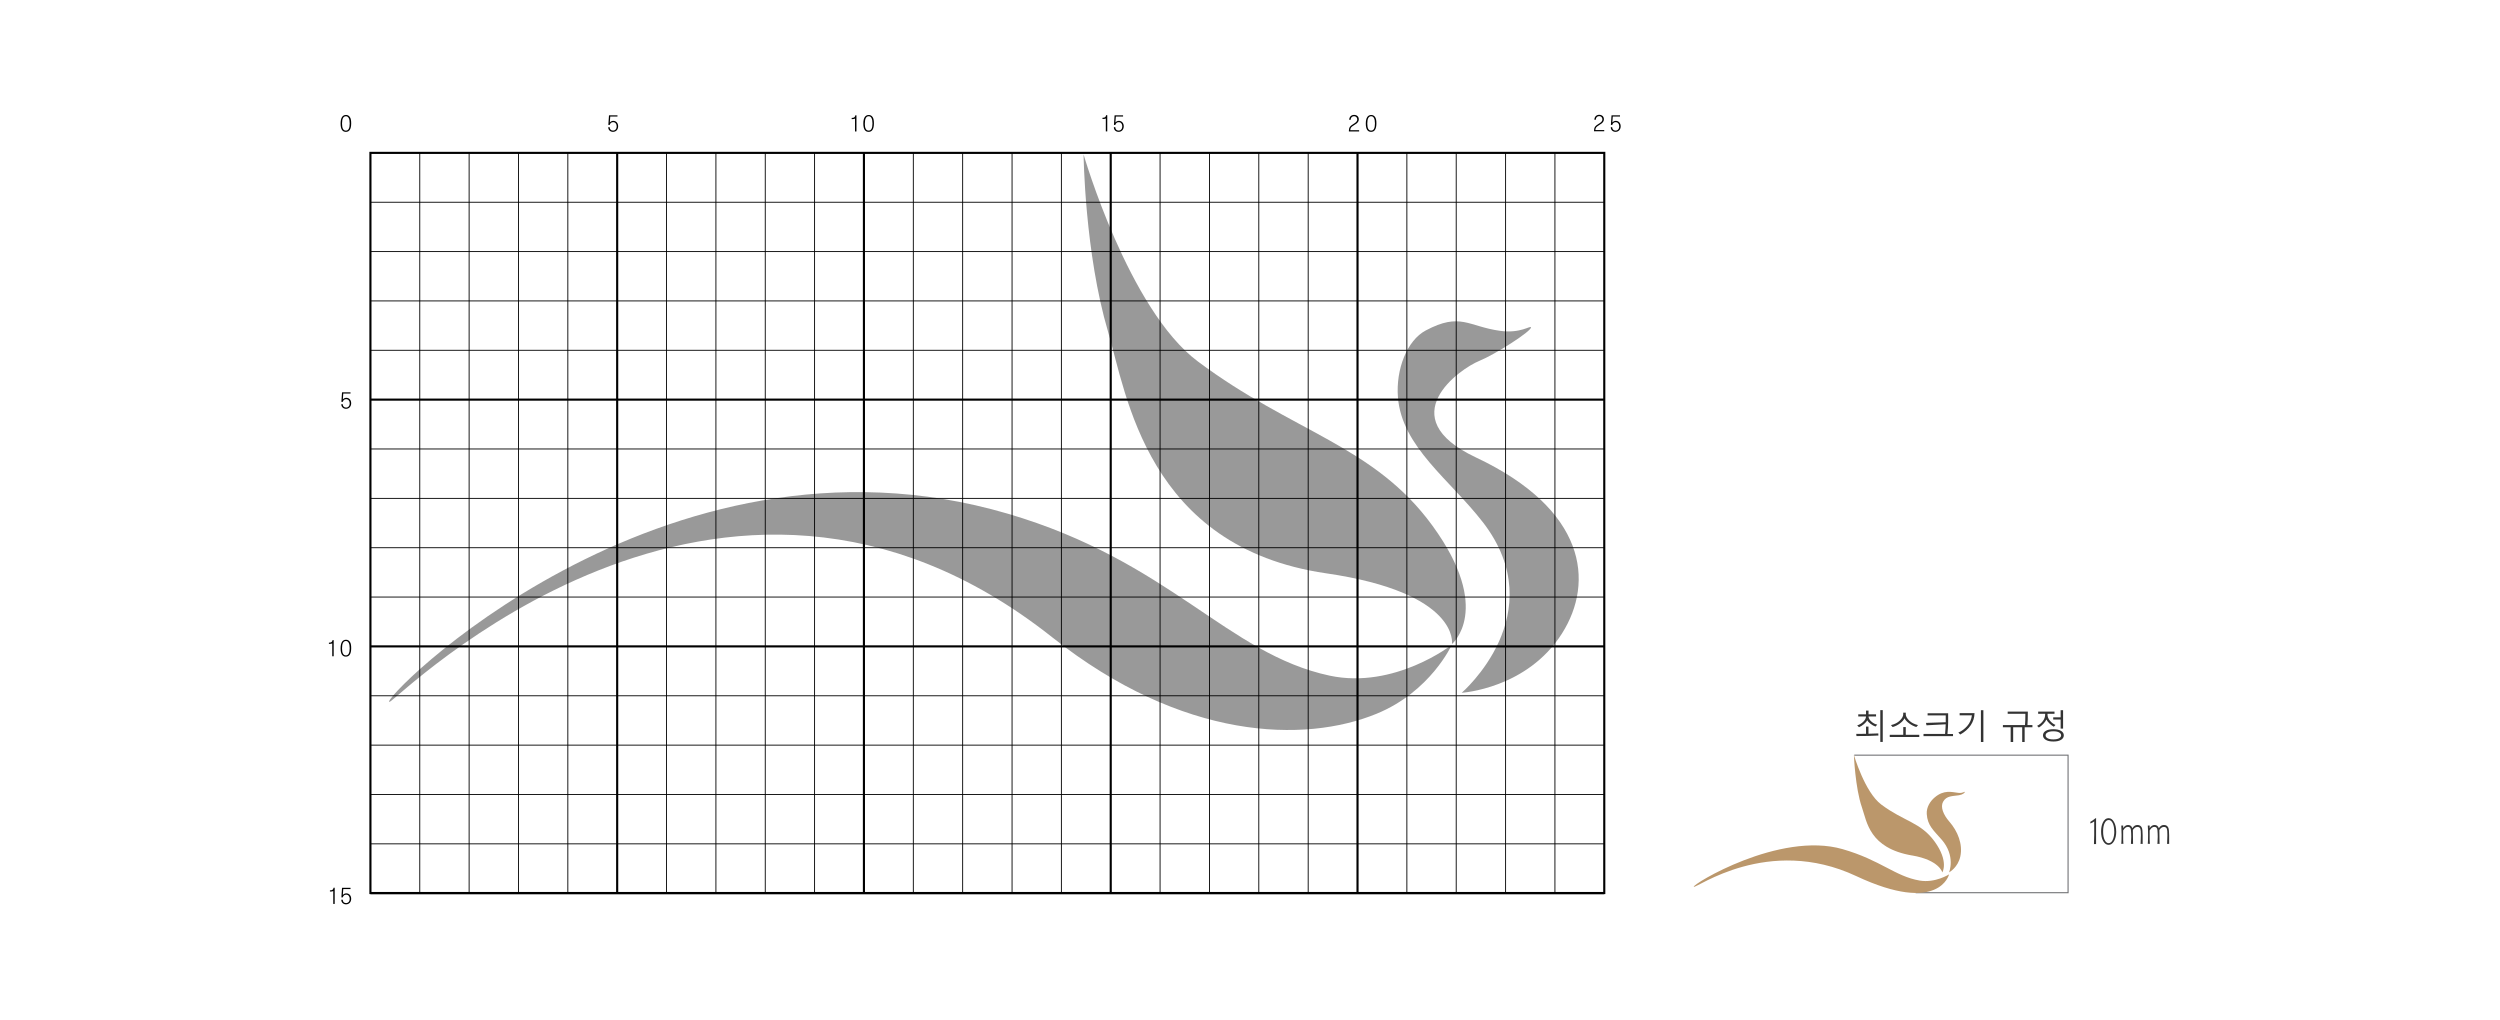 <?xml version="1.0" encoding="utf-8"?>
<!-- Generator: Adobe Illustrator 16.0.0, SVG Export Plug-In . SVG Version: 6.00 Build 0)  -->
<!DOCTYPE svg PUBLIC "-//W3C//DTD SVG 1.1//EN" "http://www.w3.org/Graphics/SVG/1.1/DTD/svg11.dtd">
<svg version="1.1" id="Layer_1" xmlns="http://www.w3.org/2000/svg" xmlns:xlink="http://www.w3.org/1999/xlink" x="0px" y="0px"
	 width="588px" height="240px" viewBox="0 0 588 240" enable-background="new 0 0 588 240" xml:space="preserve">
<g>
	<path fill="#999999" d="M311.893,134.842c-42.166-6.148-46.953-42.21-51.274-56.81c-5.49-18.559-5.763-41.711-5.763-41.711
		s10.573,36.527,26.874,48.688c22.348,16.721,41.417,19.693,55.21,38.671c14.316,19.704,4.561,27.793,4.561,27.793
		s1.939-12.037-29.596-16.631H311.893z"/>
	<path fill="#999999" d="M323.758,167.88c12.729-5.207,17.697-16.211,17.697-16.211s-13.443,10.493-28.7,7.249
		c-24.106-5.15-37.537-26.896-75.755-38.104c-81.699-23.959-148.605,44.773-145.372,44.274c1.565-0.237,77.558-77.218,155.865-15.19
		C278.144,174.188,306.867,174.811,323.758,167.88z"/>
	<path fill="#999999" d="M348.77,122.83c-7.645-9.925-19.057-17.685-19.976-29.392c-0.511-6.523,2.099-13.363,6.558-15.723
		c8.166-4.322,9.914-0.953,17.502,0.102c4.776,0.658,7.113-1.316,7.227-0.828c0.193,0.862-8.451,6.398-12.184,7.907
		c-4.436,1.792-20.883,13.216-0.793,22.677c25.955,12.217,27.939,29.278,20.305,41.37c-8.247,13.068-23.618,13.998-23.618,13.998
		s21.622-18.547,4.979-40.123V122.83z"/>
	<path fill="none" stroke="#000000" stroke-width="0.21" d="M98.73,35.957V210.04"/>
	<path fill="none" stroke="#000000" stroke-width="0.21" d="M110.336,35.957V210.04"/>
	<path fill="none" stroke="#000000" stroke-width="0.21" d="M121.953,35.957V210.04"/>
	<path fill="none" stroke="#000000" stroke-width="0.21" d="M133.555,35.957V210.04"/>
	<path fill="none" stroke="#000000" stroke-width="0.21" d="M156.766,35.957V210.04"/>
	<path fill="none" stroke="#000000" stroke-width="0.21" d="M168.383,35.957V210.04"/>
	<path fill="none" stroke="#000000" stroke-width="0.21" d="M179.988,35.957V210.04"/>
	<path fill="none" stroke="#000000" stroke-width="0.21" d="M191.59,35.957V210.04"/>
	<path fill="none" stroke="#000000" stroke-width="0.21" d="M214.812,35.957V210.04"/>
	<path fill="none" stroke="#000000" stroke-width="0.21" d="M226.418,35.957V210.04"/>
	<path fill="none" stroke="#000000" stroke-width="0.21" d="M238.035,35.957V210.04"/>
	<path fill="none" stroke="#000000" stroke-width="0.21" d="M249.637,35.957V210.04"/>
	<path fill="none" stroke="#000000" stroke-width="0.21" d="M272.848,35.957V210.04"/>
	<path fill="none" stroke="#000000" stroke-width="0.21" d="M284.465,35.957V210.04"/>
	<path fill="none" stroke="#000000" stroke-width="0.21" d="M296.07,35.957V210.04"/>
	<path fill="none" stroke="#000000" stroke-width="0.21" d="M307.684,35.957V210.04"/>
	<path fill="none" stroke="#000000" stroke-width="0.21" d="M330.895,35.957V210.04"/>
	<path fill="none" stroke="#000000" stroke-width="0.21" d="M342.5,35.957V210.04"/>
	<path fill="none" stroke="#000000" stroke-width="0.21" d="M354.117,35.957V210.04"/>
	<path fill="none" stroke="#000000" stroke-width="0.21" d="M365.719,35.957V210.04"/>
	<path fill="none" stroke="#000000" stroke-width="0.21" d="M87.125,198.473h290.199"/>
	<path fill="none" stroke="#000000" stroke-width="0.21" d="M87.125,186.859h290.199"/>
	<path fill="none" stroke="#000000" stroke-width="0.21" d="M87.125,175.254h290.199"/>
	<path fill="none" stroke="#000000" stroke-width="0.21" d="M87.125,163.648h290.199"/>
	<path fill="none" stroke="#000000" stroke-width="0.21" d="M87.125,140.426h290.199"/>
	<path fill="none" stroke="#000000" stroke-width="0.21" d="M87.125,128.824h290.199"/>
	<path fill="none" stroke="#000000" stroke-width="0.21" d="M87.125,117.219h290.199"/>
	<path fill="none" stroke="#000000" stroke-width="0.21" d="M87.125,105.598h290.199"/>
	<path fill="none" stroke="#000000" stroke-width="0.21" d="M87.125,82.387h290.199"/>
	<path fill="none" stroke="#000000" stroke-width="0.21" d="M87.125,70.777h290.199"/>
	<path fill="none" stroke="#000000" stroke-width="0.21" d="M87.125,59.172h290.199"/>
	<path fill="none" stroke="#000000" stroke-width="0.21" d="M87.125,47.566h290.199"/>
	<path fill="none" stroke="#000000" stroke-width="0.5" d="M145.16,35.957V210.04"/>
	<path fill="none" stroke="#000000" stroke-width="0.5" d="M203.195,35.957V210.04"/>
	<path fill="none" stroke="#000000" stroke-width="0.5" d="M261.242,35.957V210.04"/>
	<path fill="none" stroke="#000000" stroke-width="0.5" d="M319.289,35.957V210.04"/>
	<path fill="none" stroke="#000000" stroke-width="0.5" d="M87.125,210.074h290.199"/>
	<path fill="none" stroke="#000000" stroke-width="0.5" d="M87.125,152.031h290.199"/>
	<path fill="none" stroke="#000000" stroke-width="0.5" d="M87.125,93.992h290.199"/>
	<path fill="none" stroke="#000000" stroke-width="0.5" d="M377.324,35.957H87.125V210.04h290.199V35.957z"/>
	<path d="M82.306,27.557c0.204,0.306,0.295,0.783,0.295,1.452c0,1.327-0.419,2.008-1.248,2.008s-1.248-0.647-1.248-1.952
		c0-1.304,0.42-2.03,1.282-2.03c0.375,0,0.692,0.182,0.908,0.51L82.306,27.557z M80.446,29.077c0,1.112,0.295,1.645,0.908,1.645
		c0.612,0,0.896-0.578,0.896-1.679c0-1.1-0.306-1.702-0.885-1.702c-0.624,0-0.919,0.579-0.919,1.747V29.077z"/>
	<path d="M143.391,29.923c0,0.465,0.307,0.794,0.783,0.794c0.522,0,0.874-0.397,0.874-0.999c0-0.601-0.341-0.987-0.84-0.987
		c-0.408,0-0.669,0.215-0.805,0.646h-0.318l0.148-2.257h1.996v0.295h-1.701l-0.102,1.407c0.192-0.25,0.487-0.397,0.816-0.397
		c0.67,0,1.146,0.533,1.146,1.282s-0.488,1.305-1.214,1.305c-0.635,0-1.112-0.443-1.112-1.044v-0.045h0.341H143.391z"/>
	<path d="M201.439,30.921h-0.34v-3.029c-0.159,0.079-0.34,0.125-0.612,0.125h-0.171v-0.283h0.057c0.511,0,0.737-0.182,0.794-0.613
		h0.272V30.921z"/>
	<path d="M205.251,27.553c0.205,0.307,0.295,0.783,0.295,1.452c0,1.327-0.419,2.008-1.247,2.008c-0.828,0-1.248-0.646-1.248-1.951
		c0-1.304,0.431-2.019,1.293-2.019C204.718,27.043,205.036,27.225,205.251,27.553z M203.402,29.073c0,1.112,0.295,1.645,0.908,1.645
		s0.896-0.579,0.896-1.679c0-1.101-0.306-1.702-0.873-1.702c-0.624,0-0.919,0.579-0.919,1.747L203.402,29.073z"/>
	<path d="M260.428,30.901h-0.341v-3.029c-0.158,0.08-0.351,0.113-0.612,0.113h-0.17v-0.284h0.056c0.511,0,0.738-0.181,0.794-0.612
		h0.272v3.8V30.901z"/>
	<path d="M262.321,29.923c0,0.465,0.306,0.794,0.771,0.794c0.522,0,0.874-0.397,0.874-0.999c0-0.601-0.341-0.987-0.84-0.987
		c-0.408,0-0.669,0.215-0.805,0.646h-0.318l0.148-2.257h1.996v0.295h-1.701l-0.104,1.407c0.193-0.25,0.488-0.397,0.817-0.397
		c0.67,0,1.146,0.533,1.146,1.282s-0.488,1.305-1.214,1.305c-0.635,0-1.112-0.443-1.112-1.044v-0.045H262.321z"/>
	<path d="M317.25,30.79c0-0.386,0.091-0.715,0.25-0.953c0.136-0.205,0.307-0.34,0.76-0.635l0.307-0.193
		c0.476-0.307,0.658-0.567,0.658-0.931c0-0.431-0.318-0.749-0.75-0.749c-0.476,0-0.805,0.34-0.805,0.851h-0.341
		c0.022-0.692,0.487-1.157,1.157-1.157s1.101,0.42,1.101,1.032c0,0.295-0.103,0.556-0.306,0.783
		c-0.172,0.193-0.228,0.238-0.704,0.533c-0.839,0.522-0.941,0.658-0.998,1.248h2.087v0.295h-2.405V30.79H317.25z"/>
	<path d="M323.436,27.553c0.203,0.307,0.295,0.783,0.295,1.452c0,1.327-0.42,2.008-1.248,2.008s-1.248-0.646-1.248-1.951
		c0-1.304,0.431-2.019,1.293-2.019C322.902,27.043,323.22,27.225,323.436,27.553z M321.586,29.073c0,1.112,0.295,1.645,0.908,1.645
		c0.611,0,0.896-0.579,0.896-1.679c0-1.101-0.308-1.702-0.886-1.702c-0.612,0-0.919,0.579-0.919,1.747V29.073z"/>
	<path d="M374.91,30.766c0-0.386,0.091-0.714,0.25-0.953c0.136-0.204,0.306-0.34,0.76-0.636l0.307-0.192
		c0.487-0.307,0.657-0.567,0.657-0.93c0-0.431-0.317-0.749-0.749-0.749c-0.476,0-0.794,0.34-0.805,0.851h-0.34
		c0.021-0.692,0.486-1.157,1.145-1.157s1.102,0.431,1.102,1.032c0,0.295-0.103,0.556-0.308,0.783
		c-0.17,0.193-0.227,0.238-0.702,0.533c-0.828,0.522-0.941,0.658-0.998,1.237h2.086v0.294h-2.404v-0.125V30.766z"/>
	<path d="M379.188,29.923c0,0.465,0.308,0.794,0.783,0.794c0.522,0,0.874-0.397,0.874-0.999c0-0.601-0.341-0.987-0.84-0.987
		c-0.407,0-0.669,0.215-0.805,0.646h-0.318l0.148-2.257h1.995v0.295h-1.701l-0.102,1.407c0.204-0.25,0.487-0.397,0.816-0.397
		c0.669,0,1.146,0.533,1.146,1.282s-0.488,1.305-1.215,1.305c-0.635,0-1.111-0.443-1.111-1.044v-0.045H379.188z"/>
	<path d="M80.614,95.071c0,0.465,0.306,0.794,0.771,0.794c0.522,0,0.874-0.396,0.874-0.998c0-0.601-0.34-0.987-0.84-0.987
		c-0.408,0-0.669,0.215-0.805,0.646h-0.318l0.147-2.257h1.997v0.295h-1.702l-0.102,1.396c0.193-0.25,0.488-0.397,0.817-0.397
		c0.669,0,1.146,0.533,1.146,1.282c0,0.749-0.487,1.304-1.213,1.304c-0.635,0-1.112-0.442-1.112-1.043V95.06h0.34V95.071z"/>
	<path d="M78.482,154.355h-0.34v-3.029c-0.147,0.079-0.34,0.113-0.613,0.113h-0.17v-0.283h0.057c0.511,0,0.737-0.182,0.794-0.602
		h0.272V154.355z"/>
	<path d="M82.306,150.979c0.204,0.308,0.295,0.783,0.295,1.453c0,1.326-0.419,2.008-1.248,2.008s-1.248-0.646-1.248-1.951
		s0.431-2.02,1.282-2.02c0.386,0,0.692,0.182,0.908,0.51H82.306z M80.446,152.499c0,1.112,0.295,1.646,0.908,1.646
		c0.612,0,0.896-0.578,0.896-1.68c0-1.1-0.306-1.701-0.885-1.701c-0.624,0-0.919,0.578-0.919,1.747V152.499z"/>
	<path d="M78.721,212.611h-0.34v-3.039c-0.159,0.08-0.34,0.125-0.613,0.125h-0.17v-0.284h0.057c0.511,0,0.737-0.181,0.794-0.612
		h0.272V212.611z"/>
	<path d="M80.614,211.626c0,0.465,0.306,0.783,0.771,0.783c0.522,0,0.874-0.398,0.874-0.999c0-0.602-0.34-0.987-0.84-0.987
		c-0.408,0-0.669,0.216-0.805,0.647h-0.318l0.147-2.258h1.997v0.295h-1.702l-0.102,1.406c0.193-0.248,0.488-0.396,0.817-0.396
		c0.669,0,1.146,0.533,1.146,1.281c0,0.75-0.487,1.305-1.213,1.305c-0.635,0-1.112-0.442-1.112-1.043v-0.046h0.34V211.626z"/>
	<path fill="none" stroke="#6D6E71" stroke-width="0.25" d="M450.551,209.966h35.858v-32.353h-50.288"/>
	<path fill="#BB976B" d="M449.735,201.214c-10.097-1.735-10.618-7.896-11.821-11.354c-1.565-4.481-1.883-12.32-1.883-12.32
		s2.541,8.779,6.455,11.695c5.365,4.016,9.211,4.117,12.523,8.679c3.438,4.729,1.826,7.282,1.826,7.282s-0.669-2.893-7.113-3.993
		L449.735,201.214z"/>
	<path fill="#BB976B" d="M456.632,197.434c-1.872-2.156-3.29-3.279-3.46-5.99c-0.102-1.588,0.828-3.018,1.871-3.891
		c2.179-1.849,4.005-1.259,5.593-1.066c0.998,0.113,1.441-0.352,1.476-0.238c0.056,0.205-0.478,0.646-1.362,0.795
		c-1.474,0.238-2.938,0.068-3.743,1.542c-0.669,1.226,0.068,3.04,1.476,4.663c1.974,2.257,3.198,5.297,2.586,8.179
		c-0.567,2.654-2.654,3.755-2.654,3.755s1.644-3.822-1.771-7.748H456.632z"/>
	<path fill="#BB976B" d="M458.411,205.656c0,0-3.244,2.076-6.908,1.451c-5.786-0.986-9.155-4.81-18.151-7.396
		c-14.826-4.254-35.449,8.35-34.973,8.859c0.477,0.5,17.471-12.229,38.195-2.518c19.557,9.166,21.848-0.396,21.848-0.396H458.411z"
		/>
	<path fill="#333333" d="M492.998,192.574c-0.022,3.221-0.022,5.218,0,5.978c-0.136-0.067-0.295-0.067-0.499,0
		c0.034-0.612,0.057-1.327,0.057-2.155c0-0.25,0-0.782,0-1.6c0-0.658,0-1.191,0-1.599c-0.261,0.204-0.556,0.362-0.908,0.487v-0.397
		c0.308-0.147,0.692-0.408,1.146-0.782c0.034-0.046,0.068-0.068,0.125-0.068c0.079,0,0.113,0.045,0.102,0.137H492.998z"/>
	<path fill="#333333" d="M497.738,195.568c0,0.908-0.17,1.668-0.511,2.258s-0.761,0.885-1.282,0.885s-0.931-0.295-1.271-0.885
		s-0.499-1.34-0.499-2.246c0-0.794,0.125-1.475,0.386-2.053c0.317-0.727,0.795-1.09,1.396-1.09c0.51,0,0.93,0.295,1.259,0.896
		c0.34,0.602,0.51,1.35,0.51,2.246L497.738,195.568z M497.272,195.568c0-0.805-0.125-1.452-0.362-1.951
		c-0.239-0.499-0.556-0.748-0.942-0.748c-0.408,0-0.726,0.249-0.964,0.736c-0.238,0.488-0.352,1.146-0.352,1.985
		c0,0.841,0.125,1.452,0.362,1.964c0.238,0.498,0.557,0.76,0.942,0.76c0.465,0,0.805-0.342,1.055-1.021
		c0.182-0.511,0.272-1.078,0.272-1.702L497.272,195.568z"/>
	<path fill="#333333" d="M503.978,198.509c-0.182-0.057-0.341-0.057-0.511,0c0.046-0.84,0.068-1.532,0.068-2.075
		c0-0.772-0.034-1.261-0.113-1.476c-0.114-0.317-0.352-0.465-0.715-0.465c-0.386,0-0.737,0.237-1.055,0.714
		c0.022,0.363,0.034,0.908,0.022,1.645c0,0.738,0,1.282,0.023,1.657c-0.058-0.022-0.148-0.046-0.25-0.046
		c-0.103,0-0.193,0.012-0.25,0.046c0.046-0.556,0.068-1.101,0.068-1.668s-0.022-1.089-0.068-1.599
		c-0.045-0.512-0.283-0.762-0.714-0.762c-0.432,0-0.783,0.285-1.112,0.84v1.056c0,0.465,0,0.817,0,1.065
		c0,0.397,0.023,0.75,0.045,1.056c-0.056-0.022-0.136-0.045-0.238-0.045c-0.102,0-0.192,0.011-0.249,0.045
		c0.045-0.636,0.068-1.351,0.068-2.11s-0.023-1.52-0.068-2.223c0.045,0,0.193,0.011,0.442,0.011v0.591
		c0.329-0.488,0.715-0.727,1.146-0.727c0.498,0,0.838,0.25,1.009,0.76c0.182-0.283,0.362-0.476,0.556-0.59
		c0.17-0.113,0.396-0.17,0.658-0.17c0.499,0,0.84,0.227,1.033,0.669c0.112,0.284,0.181,0.874,0.181,1.793c0,1.304,0,1.974,0,2.008
		H503.978z"/>
	<path fill="#333333" d="M510.208,198.509c-0.181-0.057-0.34-0.057-0.51,0c0.045-0.84,0.067-1.532,0.067-2.075
		c0-0.772-0.034-1.261-0.113-1.476c-0.113-0.317-0.352-0.465-0.714-0.465c-0.387,0-0.738,0.237-1.056,0.714
		c0.022,0.363,0.034,0.908,0.022,1.645c0,0.738,0,1.282,0.022,1.657c-0.057-0.022-0.146-0.046-0.249-0.046s-0.192,0.012-0.25,0.046
		c0.045-0.556,0.068-1.101,0.068-1.668s-0.023-1.089-0.068-1.599c-0.045-0.512-0.283-0.762-0.715-0.762
		c-0.431,0-0.782,0.285-1.111,0.84v1.056c0,0.465,0,0.817,0,1.065c0,0.397,0.022,0.75,0.045,1.056
		c-0.057-0.022-0.136-0.045-0.237-0.045c-0.103,0-0.193,0.011-0.25,0.045c0.046-0.636,0.067-1.351,0.067-2.11
		s-0.021-1.52-0.067-2.223c0.046,0,0.192,0.011,0.442,0.011v0.591c0.329-0.488,0.715-0.727,1.146-0.727c0.499,0,0.84,0.25,1.01,0.76
		c0.181-0.283,0.363-0.476,0.556-0.59c0.171-0.113,0.397-0.17,0.658-0.17c0.499,0,0.84,0.227,1.032,0.669
		c0.113,0.284,0.181,0.874,0.181,1.793c0,1.304,0,1.974,0,2.008H510.208z"/>
	<path fill="#333333" d="M441.804,172.998c-1.475,0.091-3.188,0.125-5.161,0.125l-0.057-0.512c0.817,0,1.588,0,2.303-0.021V170.9
		h0.578v1.678c1.181-0.021,1.951-0.057,2.304-0.079L441.804,172.998z M439.479,168.54c0.011,0.397,0.237,0.794,0.68,1.18
		c0.431,0.386,0.896,0.624,1.373,0.703l-0.397,0.466c-0.409-0.137-0.806-0.352-1.19-0.658c-0.387-0.295-0.647-0.567-0.761-0.828
		c-0.125,0.261-0.386,0.566-0.771,0.896c-0.385,0.329-0.782,0.579-1.179,0.738l-0.42-0.431c0.51-0.148,0.975-0.42,1.405-0.83
		c0.432-0.407,0.658-0.827,0.67-1.258h-1.827v-0.511h1.827v-0.874h0.591v0.874h1.769v0.511h-1.769V168.54z M442.825,167.031v7.476
		h-0.578v-7.476H442.825z"/>
	<path fill="#333333" d="M444.469,173.335v-0.511h3.177v-1.815h0.59v1.815h3.176v0.511H444.469z M447.929,168.956
		c-0.192,0.408-0.545,0.805-1.078,1.202c-0.521,0.396-1.089,0.67-1.701,0.851l-0.397-0.465c0.874-0.204,1.577-0.556,2.099-1.078
		c0.522-0.522,0.783-0.998,0.783-1.452v-0.396h0.602v0.396c0,0.443,0.261,0.92,0.782,1.441s1.226,0.873,2.099,1.089l-0.408,0.454
		c-0.59-0.182-1.146-0.465-1.679-0.862c-0.533-0.397-0.896-0.782-1.089-1.18H447.929z"/>
	<path fill="#333333" d="M452.41,173.135v-0.511h5.071c0.078-0.828,0.125-1.588,0.146-2.269l-4.515,0.238l-0.124-0.566l4.65-0.159
		v-1.601h-4.266v-0.51h4.833v2.178c0,0.658-0.057,1.555-0.159,2.7h1.305v0.511h-6.942V173.135z"/>
	<path fill="#333333" d="M464.413,167.725c-0.023,1.031-0.318,1.984-0.896,2.846c-0.578,0.863-1.406,1.6-2.473,2.189l-0.442-0.465
		c0.794-0.329,1.486-0.852,2.099-1.554c0.613-0.703,0.976-1.543,1.089-2.496h-2.881v-0.511h3.505V167.725z M465.91,174.52v-7.477
		h0.579v7.477H465.91z"/>
	<path fill="#333333" d="M472.908,174.518v-3.459h-1.826v-0.522h5.196c0.056-0.624,0.09-1.509,0.09-2.654h-4.163v-0.511h4.742
		c0,1.418-0.034,2.473-0.091,3.165h1.169v0.522h-1.827v3.459h-0.578v-3.459h-2.122v3.459h-0.578H472.908z"/>
	<path fill="#333333" d="M483.05,170.923c-0.34-0.182-0.681-0.442-1.021-0.772c-0.341-0.328-0.579-0.635-0.716-0.93
		c-0.146,0.329-0.396,0.682-0.736,1.045c-0.34,0.373-0.692,0.646-1.044,0.85l-0.408-0.397c0.533-0.261,0.987-0.624,1.35-1.11
		c0.363-0.488,0.544-1,0.544-1.532v-0.193h-1.644v-0.51h3.845v0.51h-1.645v0.193c0,0.499,0.182,0.976,0.566,1.43
		c0.375,0.453,0.807,0.794,1.306,0.998l-0.386,0.42H483.05z M482.948,174.405c-0.783,0-1.385-0.136-1.805-0.408
		c-0.431-0.272-0.635-0.624-0.635-1.044s0.215-0.783,0.635-1.044c0.42-0.272,1.032-0.397,1.815-0.397s1.384,0.137,1.815,0.397
		c0.42,0.272,0.635,0.612,0.635,1.044c0,0.431-0.215,0.783-0.635,1.044c-0.432,0.272-1.032,0.408-1.804,0.408H482.948z M482.948,172
		c-0.59,0-1.044,0.091-1.361,0.273c-0.318,0.181-0.465,0.408-0.465,0.68s0.158,0.511,0.465,0.681
		c0.317,0.181,0.771,0.272,1.361,0.272s1.031-0.092,1.35-0.262c0.317-0.181,0.477-0.408,0.477-0.691s-0.159-0.51-0.466-0.68
		C483.992,172.091,483.549,172,482.948,172z M484.661,171.354v-2.121h-1.747v-0.51h1.747v-1.68h0.578v4.322h-0.578V171.354z"/>
</g>
</svg>
